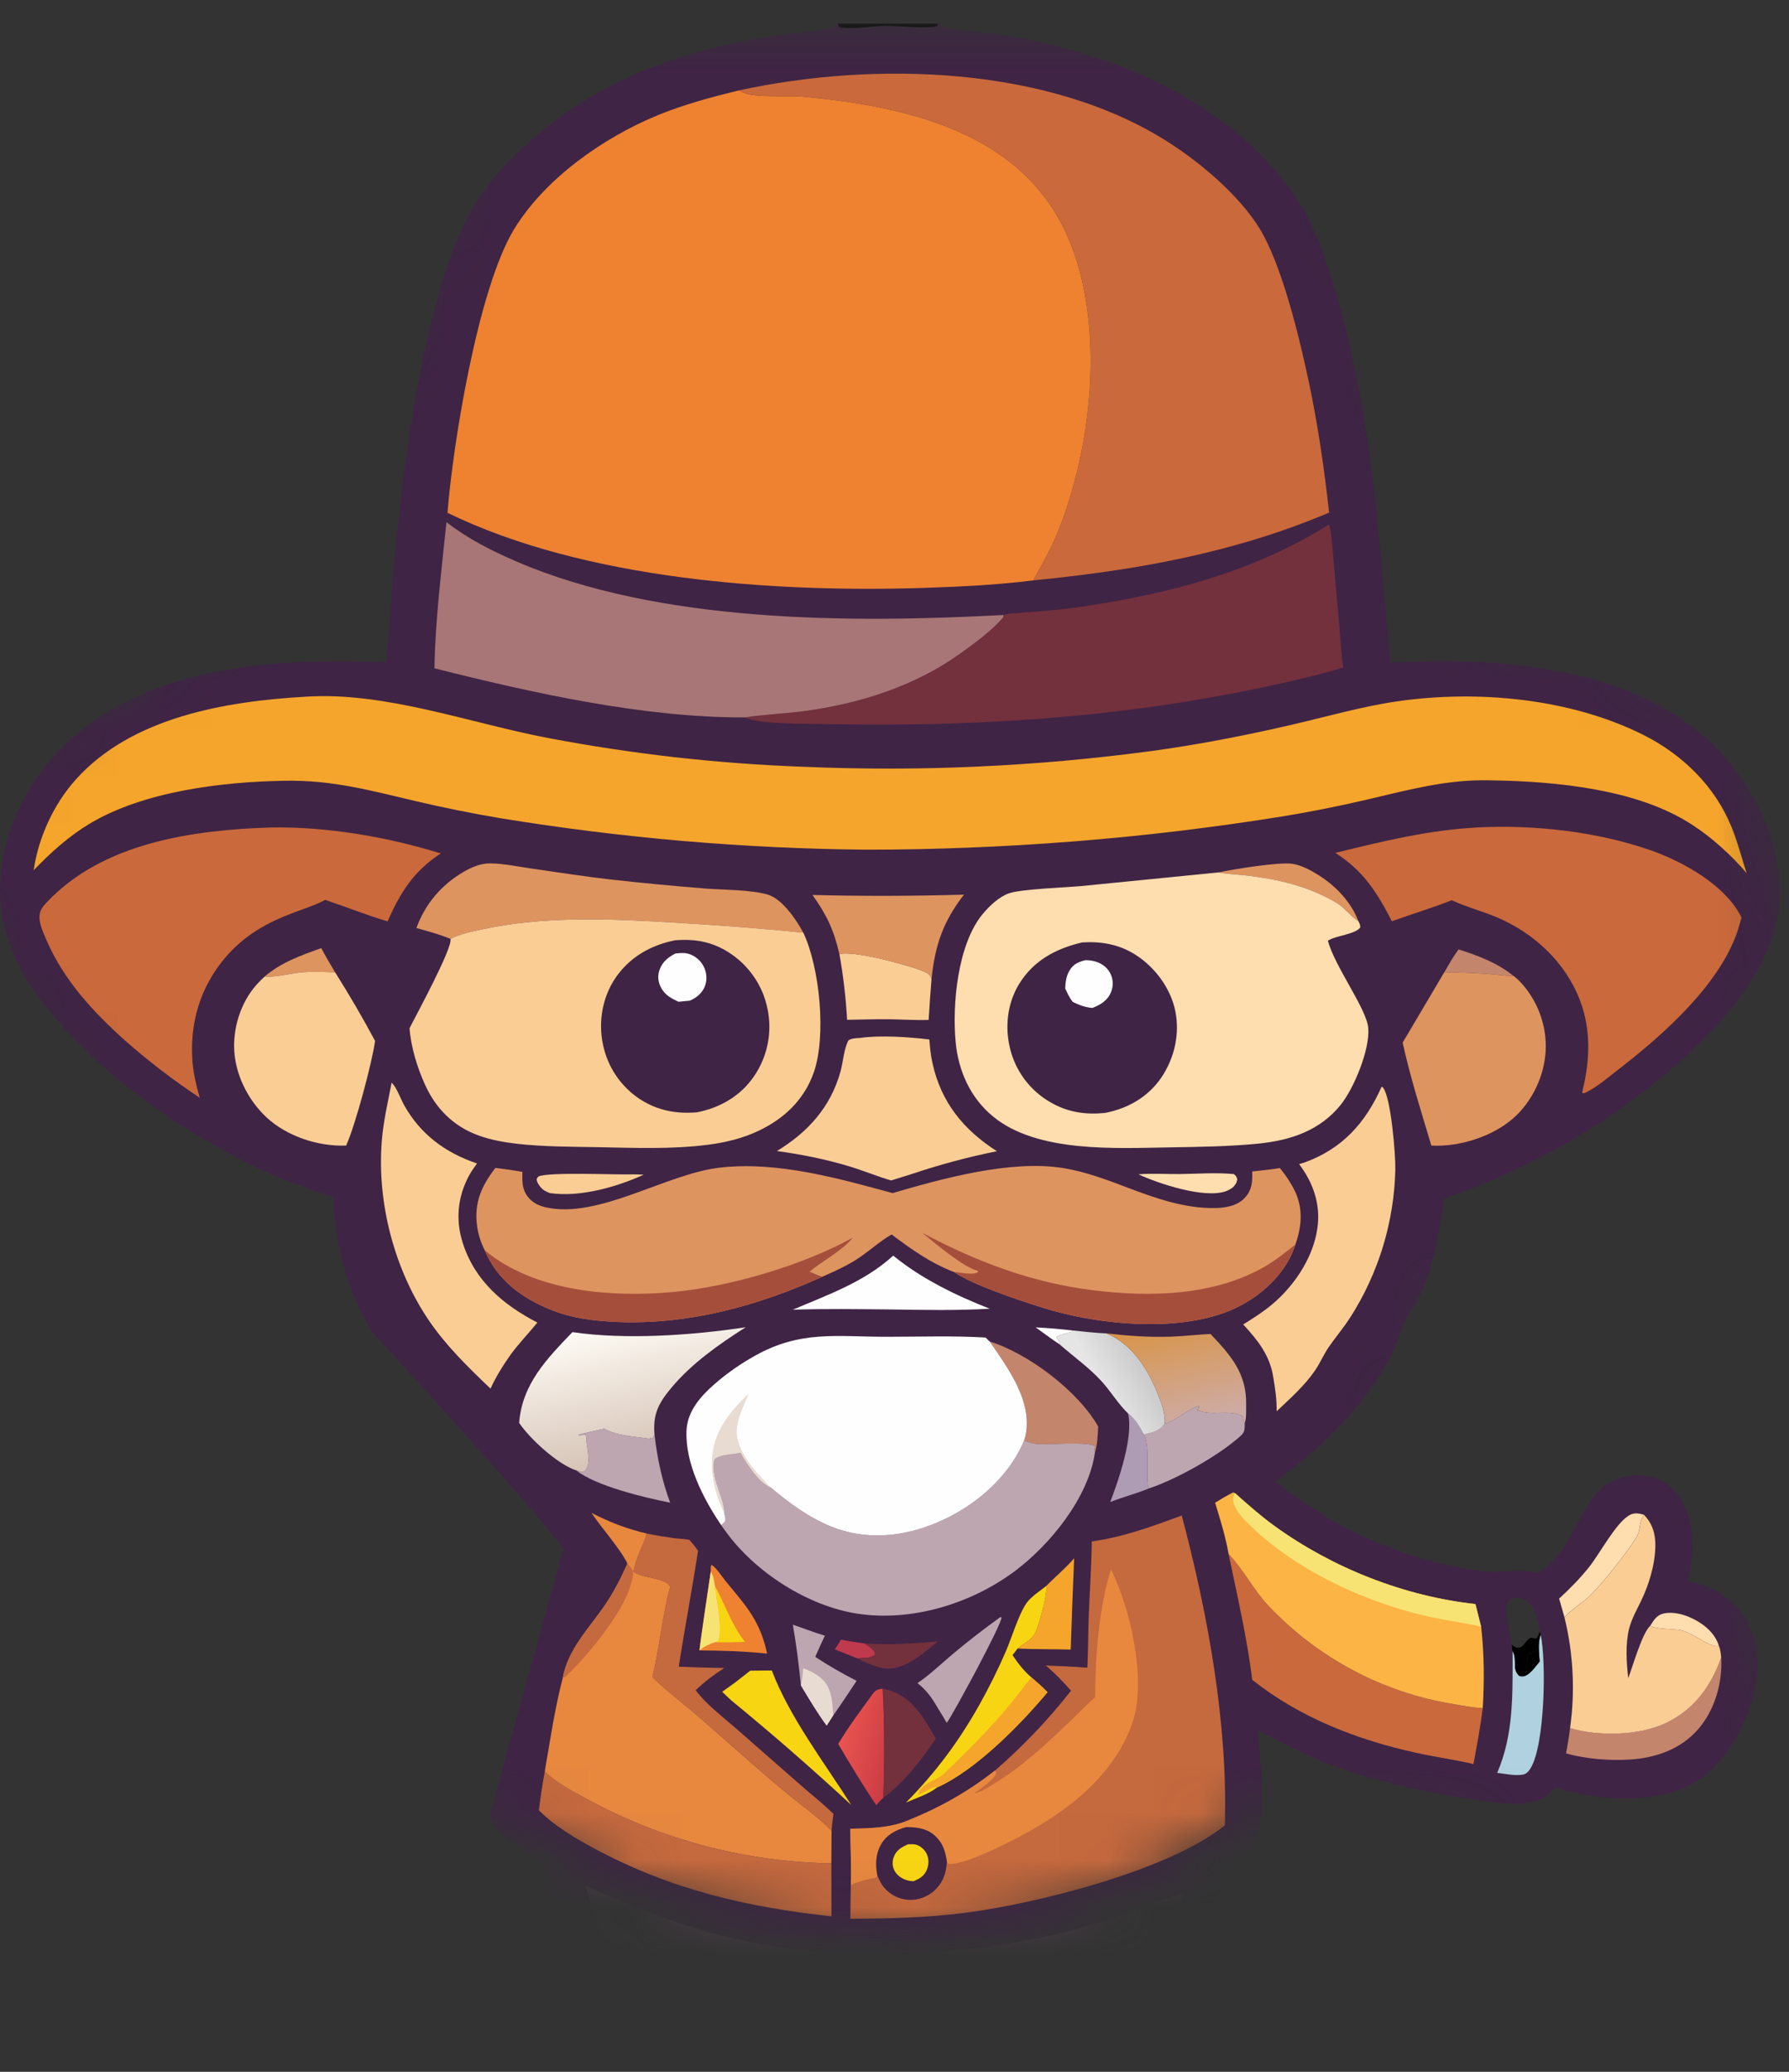 <svg viewBox="0 0 38 44" fill="none" xmlns="http://www.w3.org/2000/svg">
<rect x="0" y="0" width="38" height="44" fill="#333333" stroke="none"/>
<g clip-path="url(#clip0_911_45872)">
<mask id="mask0_911_45872" style="mask-type:alpha" maskUnits="userSpaceOnUse" x="-2" y="0" width="40" height="45">
<path d="M10.432 38.338L8.27 43.203L7.189 44.284L-0.378 41.041L0.162 37.797L1.784 33.473L5.027 30.23L-2 17.257L6.108 12.392L10.973 0.5H27.73L30.973 12.932L37.459 15.095L38 20.5L35.838 24.824L30.973 26.986L28.811 31.851L34.216 30.23L36.919 31.311L37.459 34.014L38 37.797L35.838 39.419L26.649 38.338C20.703 43.203 12.775 40.32 10.432 38.338Z" fill="#D9D9D9"/>
</mask>
<g mask="url(#mask0_911_45872)">
<path d="M11.968 32.894C11.475 32.171 7.891 28.272 7.891 28.272C7.891 28.272 7.677 27.884 7.58 27.662C7.212 26.823 7.103 26.034 7.083 25.433C6.642 25.267 6.2 25.132 5.766 24.94C4.289 24.284 2.641 23.189 1.53 22.013C0.677 21.111 -0.041 20.099 0.002 18.805C0.041 17.63 0.593 16.538 1.452 15.746C3.222 14.113 5.928 13.973 8.203 14.063C8.282 13.416 8.296 12.753 8.356 12.102C8.551 10.017 9.032 5.86 10.187 4.173C10.46 3.774 10.796 3.427 11.15 3.1C12.508 1.846 14.095 1.208 15.886 0.852C16.504 0.729 17.13 0.696 17.745 0.578C17.751 0.569 17.76 0.511 17.762 0.5H19.958C20.008 0.57 20.032 0.582 20.116 0.595C20.581 0.671 21.052 0.69 21.517 0.776C23.808 1.201 26.034 2.143 27.45 4.077C27.846 4.617 28.071 5.25 28.274 5.882C29.124 8.528 29.282 11.323 29.525 14.072C31.732 13.954 34.481 14.115 36.216 15.662C37.123 16.471 37.744 17.584 37.803 18.812C37.857 19.95 37.211 20.966 36.467 21.774C35.301 23.041 33.67 24.158 32.11 24.879C31.808 25.016 31.502 25.145 31.193 25.266C31.022 25.331 30.842 25.384 30.676 25.458C30.562 26.116 30.487 26.783 30.212 27.4C30.101 27.649 29.931 27.87 29.822 28.117C29.722 28.343 29.658 28.584 29.543 28.804C28.982 29.878 28.058 30.753 27.092 31.459C28.374 32.492 29.826 33.133 31.459 33.366C31.855 33.422 32.257 33.304 32.638 33.398C32.653 33.401 32.668 33.405 32.683 33.408C33.584 32.819 33.514 31.609 34.494 31.369C34.67 31.326 34.854 31.313 35.032 31.35C35.322 31.41 35.55 31.598 35.703 31.847C36.02 32.359 35.979 32.999 35.855 33.563C36.377 33.715 36.831 33.928 37.104 34.422C37.39 34.943 37.378 35.575 37.211 36.131C37.007 36.809 36.556 37.56 35.911 37.899C35.082 38.335 33.898 38.235 33.032 37.962C32.827 38.192 32.615 38.291 32.305 38.307C31.916 38.327 31.503 38.244 31.118 38.186C30.017 38.02 28.903 37.757 27.877 37.317C27.483 37.149 27.104 36.942 26.721 36.751C26.756 37.384 26.977 38.786 26.544 39.277C26.407 39.433 26.19 39.537 26.013 39.639C25.803 41.147 25.326 42.63 24.825 44.064C24.658 44.54 24.434 45.015 24.293 45.497C25.034 45.715 25.669 46.079 26.05 46.781C26.212 47.078 26.418 47.631 26.311 47.967C26.268 48.103 26.173 48.173 26.047 48.231C25.044 48.697 22.367 48.48 21.347 48.09C21.172 48.023 20.978 47.917 20.897 47.738C20.647 47.188 21.092 46.117 21.058 45.518C21.018 44.822 20.712 44.077 20.477 43.426L17.222 43.421C16.965 44.025 16.662 44.852 16.612 45.506C16.566 46.115 17.005 47.165 16.752 47.714C16.664 47.906 16.494 48.024 16.303 48.1C16.08 48.188 15.833 48.237 15.598 48.287C14.571 48.508 13.554 48.553 12.511 48.441C12.206 48.409 11.856 48.373 11.574 48.246C11.454 48.193 11.357 48.118 11.309 47.993C11.193 47.687 11.373 47.227 11.509 46.95C11.529 46.91 11.55 46.871 11.571 46.833C11.593 46.795 11.616 46.757 11.639 46.72C11.663 46.682 11.687 46.645 11.713 46.61C11.738 46.574 11.764 46.538 11.791 46.504C11.819 46.469 11.846 46.435 11.875 46.401C11.904 46.368 11.934 46.335 11.964 46.304C11.995 46.272 12.026 46.241 12.058 46.21C12.09 46.18 12.122 46.15 12.156 46.121C12.189 46.093 12.223 46.065 12.258 46.038C12.293 46.011 12.328 45.984 12.365 45.959C12.401 45.934 12.437 45.909 12.475 45.886C12.512 45.862 12.55 45.84 12.588 45.818C12.627 45.796 12.665 45.776 12.705 45.756C12.744 45.736 12.784 45.717 12.825 45.7C12.865 45.681 12.906 45.665 12.947 45.649C12.988 45.633 13.029 45.618 13.071 45.605C13.199 45.563 13.334 45.532 13.467 45.507C12.86 44.162 12.392 42.778 11.968 41.365C11.934 41.253 11.748 40.525 11.475 39.511C11.046 39.221 10.263 38.839 10.443 38.397M22.776 28.255L22.763 28.282C22.653 28.314 22.533 28.34 22.432 28.395C22.438 28.403 22.443 28.411 22.448 28.418C22.48 28.467 22.497 28.488 22.501 28.548C22.796 28.809 23.118 29.032 23.386 29.323C23.586 29.538 23.751 29.821 23.959 30.018C24.117 30.139 24.199 30.294 24.294 30.463C24.467 30.425 24.637 30.391 24.738 30.235C24.748 30.021 24.682 29.828 24.603 29.633C24.383 29.088 24.064 28.556 23.502 28.319C23.261 28.311 23.016 28.279 22.776 28.255L22.776 28.255ZM32.712 34.649L32.68 34.708L32.641 34.792C32.575 34.815 32.561 34.766 32.509 34.785C32.389 34.829 32.349 35.048 32.19 34.98C32.16 34.968 32.13 34.951 32.111 34.925C32.114 34.971 32.111 35.023 32.127 35.067C32.127 35.949 32.159 36.823 31.801 37.651C31.968 37.67 32.184 37.719 32.348 37.688C32.425 37.673 32.474 37.612 32.513 37.548C32.816 37.044 32.844 35.269 32.724 34.715L32.712 34.649H32.712ZM32.111 34.925C32.13 34.951 32.16 34.968 32.189 34.98C32.348 35.048 32.389 34.829 32.508 34.785C32.561 34.766 32.575 34.815 32.64 34.792L32.68 34.708L32.711 34.649C32.654 34.424 32.621 34.11 32.401 33.986C32.324 33.943 32.225 33.919 32.139 33.942C32.078 33.959 32.033 33.997 32.006 34.053C31.932 34.207 32.086 34.728 32.11 34.925L32.111 34.925ZM17.802 0.5L17.82 0.573C18.058 0.631 18.505 0.564 18.764 0.551L18.799 0.5H17.802V0.5ZM18.799 0.5L18.764 0.55C19.041 0.545 19.679 0.619 19.905 0.555L19.922 0.5H18.799H18.799Z" fill="#3F2445"/>
<path d="M18.799 0.5H19.921L19.904 0.555C19.679 0.619 19.041 0.545 18.764 0.55L18.799 0.5H18.799Z" fill="black"/>
<path d="M17.802 0.5H18.799L18.764 0.55C18.505 0.563 18.058 0.631 17.82 0.572L17.802 0.5V0.5Z" fill="black"/>
<path d="M21.997 28.19C22.258 28.203 22.518 28.225 22.778 28.255L22.765 28.282C22.654 28.314 22.535 28.34 22.434 28.395C22.439 28.403 22.444 28.411 22.45 28.418C22.482 28.467 22.498 28.488 22.502 28.548C22.331 28.435 22.165 28.309 21.998 28.19L21.997 28.19Z" fill="#FEFEFE"/>
<path d="M17.731 35.028C17.781 34.962 17.821 34.891 17.863 34.821C18.028 34.857 18.197 34.878 18.364 34.904C18.451 34.964 18.532 35.002 18.585 35.096L18.582 35.146C18.496 35.208 18.422 35.209 18.32 35.21C18.285 35.211 18.251 35.216 18.217 35.223L17.732 35.028H17.731Z" fill="#BF3A4D"/>
<path d="M30.982 20.163C31.395 20.295 31.814 20.451 32.152 20.73C31.953 20.724 31.754 20.694 31.555 20.68C31.264 20.662 30.971 20.651 30.679 20.646C30.775 20.482 30.867 20.316 30.982 20.163V20.163Z" fill="#C4856D"/>
<path d="M35.053 34.526C35.129 34.409 35.188 34.3 35.336 34.267C35.595 34.208 35.916 34.331 36.131 34.477C36.297 34.589 36.438 34.739 36.504 34.931L36.472 34.964C36.237 34.938 35.96 34.68 35.711 34.624C35.544 34.586 35.169 34.608 35.053 34.526Z" fill="#FEDDAE"/>
<path d="M6.823 20.135C6.915 20.31 7.017 20.479 7.118 20.649C6.879 20.643 6.634 20.628 6.397 20.652C6.136 20.679 5.875 20.751 5.612 20.747C5.965 20.44 6.391 20.292 6.823 20.135Z" fill="#DE945F"/>
<path d="M18.363 34.904C18.893 34.93 19.4 34.911 19.927 34.855C19.624 35.102 19.224 35.475 18.807 35.432C18.603 35.411 18.398 35.313 18.216 35.223C18.251 35.216 18.284 35.211 18.32 35.21C18.422 35.209 18.496 35.208 18.581 35.146L18.585 35.096C18.531 35.003 18.45 34.964 18.363 34.904Z" fill="#73303D"/>
<path d="M24.182 24.94C24.47 24.915 24.769 24.937 25.058 24.934C25.436 24.93 25.835 24.898 26.21 24.935C26.259 24.979 26.263 24.986 26.281 25.049C26.264 25.132 26.24 25.164 26.181 25.223C26.135 25.253 26.09 25.28 26.038 25.299C25.579 25.461 24.607 25.137 24.182 24.94Z" fill="#FEDDAE"/>
<path d="M13.421 24.94C13.506 24.939 13.59 24.945 13.674 24.947C13.095 25.211 12.322 25.43 11.681 25.339C11.642 25.323 11.601 25.306 11.564 25.284C11.496 25.244 11.414 25.137 11.401 25.061C11.395 25.027 11.416 25.013 11.434 24.987C11.641 24.885 13.086 24.951 13.422 24.941L13.421 24.94Z" fill="#FACD95"/>
<path d="M23.961 30.018C24.119 30.138 24.201 30.294 24.296 30.463C24.452 30.739 24.314 31.465 24.409 31.609C24.139 31.721 23.854 31.791 23.582 31.9C23.76 31.434 24.081 30.506 23.96 30.018L23.961 30.018Z" fill="#AE9BB4"/>
<path d="M25.883 18.528C26.173 18.464 27.176 18.301 27.451 18.345C27.652 18.377 27.851 18.486 28.021 18.594C28.378 18.822 28.703 19.162 28.853 19.564C28.68 19.457 28.562 19.275 28.383 19.169C27.793 18.822 27.17 18.677 26.498 18.597C26.301 18.573 26.099 18.567 25.904 18.532L25.883 18.528Z" fill="#DE945F"/>
<path d="M33.117 33.951C33.345 33.741 33.566 33.517 33.758 33.275C33.98 32.995 34.313 32.363 34.593 32.189C34.708 32.118 34.794 32.136 34.919 32.17C34.913 32.18 34.906 32.19 34.899 32.201C34.82 32.333 34.842 32.512 34.761 32.647C34.58 32.949 34.008 33.668 33.744 33.915C33.576 34.072 33.381 34.17 33.232 34.352L33.117 33.95L33.117 33.951Z" fill="#FEDDAE"/>
<path d="M22.219 33.685C22.416 33.485 22.632 33.308 22.816 33.094C22.788 33.74 22.764 34.386 22.743 35.033C22.368 35.021 21.988 35.03 21.614 35.011C21.732 34.907 21.914 34.826 21.988 34.682C22.062 34.537 22.264 33.818 22.218 33.685H22.219Z" fill="#F5A52B"/>
<path d="M16.841 34.505C17.067 34.581 17.293 34.67 17.521 34.738C17.45 34.887 17.382 35.037 17.316 35.188C17.6 35.373 17.893 35.542 18.195 35.697C18.032 35.941 17.872 36.188 17.701 36.427L17.56 36.648C17.36 36.376 17.185 36.082 17.012 35.793C16.968 35.359 16.916 34.936 16.841 34.505Z" fill="#BDA6AF"/>
<path d="M17.059 35.428C17.282 35.512 17.498 35.628 17.601 35.856C17.68 36.032 17.684 36.237 17.7 36.427L17.559 36.648C17.36 36.376 17.185 36.082 17.012 35.793C17.03 35.674 17.059 35.548 17.059 35.428Z" fill="#E8DBD1"/>
<path d="M21.254 34.339L21.272 34.355C21.276 34.499 20.271 36.362 20.11 36.59C20.046 36.48 19.98 36.37 19.912 36.262C19.789 36.05 19.682 35.898 19.488 35.745C19.754 35.565 19.997 35.33 20.243 35.123C20.571 34.847 20.906 34.59 21.254 34.339H21.254Z" fill="#BDA6AF"/>
<path d="M17.805 37.037C18.017 36.679 18.281 36.326 18.527 35.989C18.6 35.89 18.63 35.88 18.749 35.862C18.791 36.587 18.79 37.453 18.762 38.181C18.709 38.225 18.661 38.286 18.613 38.337C18.326 37.914 18.064 37.477 17.804 37.037H17.805Z" fill="url(#paint0_linear_911_45872)"/>
<path d="M15.097 33.376C15.097 33.323 15.088 33.277 15.116 33.232C15.23 33.311 15.328 33.478 15.42 33.588C15.857 34.117 16.148 34.429 16.294 35.118C15.81 35.069 15.345 35.053 14.859 35.051C14.848 35.035 15.073 33.55 15.097 33.376Z" fill="#EE8231"/>
<path d="M15.186 33.683C15.402 34.083 15.539 34.502 15.822 34.869C15.609 34.878 15.396 34.881 15.183 34.877L15.253 34.852C15.362 34.625 15.213 33.954 15.186 33.683Z" fill="#F8D513"/>
<path d="M15.097 33.376C15.157 33.472 15.167 33.573 15.186 33.683C15.213 33.954 15.362 34.625 15.253 34.853L15.183 34.877C15.068 34.916 14.95 34.969 14.859 35.051C14.848 35.035 15.073 33.55 15.097 33.376Z" fill="#F7E374"/>
<path d="M18.749 35.862C19.164 35.945 19.403 36.174 19.631 36.516C19.72 36.649 19.8 36.788 19.879 36.927C19.568 37.377 19.209 37.857 18.762 38.182C18.79 37.453 18.792 36.587 18.749 35.863L18.749 35.862Z" fill="#73303D"/>
<path d="M23.047 45.725C23.044 45.505 23.199 45.191 23.27 44.976C23.526 44.191 24.434 41.422 24.918 40.875L24.966 40.883C24.693 42.013 24.333 43.125 23.964 44.228C23.812 44.681 23.681 45.164 23.497 45.603C23.346 45.642 23.195 45.677 23.047 45.725Z" fill="#A6A4AD"/>
<path d="M15.936 35.481L16.394 35.477C16.763 36.456 17.517 37.445 18.083 38.335C17.279 37.59 16.454 36.869 15.607 36.173C15.512 36.1 15.427 36.011 15.34 35.929L15.606 35.739L15.936 35.481H15.936Z" fill="#F8D513"/>
<path d="M32.713 34.649L32.725 34.715C32.846 35.269 32.817 37.044 32.514 37.548C32.475 37.612 32.427 37.673 32.349 37.688C32.186 37.719 31.969 37.67 31.802 37.651C32.16 36.823 32.128 35.949 32.129 35.067C32.113 35.023 32.115 34.971 32.112 34.924C32.131 34.951 32.161 34.968 32.191 34.98C32.35 35.048 32.39 34.829 32.51 34.785C32.562 34.766 32.576 34.815 32.642 34.792L32.681 34.708L32.713 34.649H32.713ZM32.112 34.924C32.115 34.971 32.112 35.023 32.129 35.067C32.239 35.255 32.102 35.441 32.274 35.595C32.297 35.554 32.286 35.565 32.315 35.538C32.423 35.44 32.437 35.342 32.449 35.201L32.452 35.164C32.506 35.096 32.587 35.076 32.666 35.047C32.678 34.935 32.677 34.82 32.682 34.708L32.643 34.793C32.577 34.815 32.563 34.766 32.511 34.785C32.391 34.83 32.351 35.048 32.192 34.981C32.162 34.968 32.132 34.952 32.113 34.925L32.112 34.924ZM32.713 34.649L32.681 34.708C32.677 34.82 32.677 34.934 32.666 35.047C32.587 35.076 32.506 35.096 32.451 35.164L32.448 35.201C32.436 35.342 32.422 35.44 32.315 35.538C32.285 35.565 32.297 35.553 32.274 35.594C32.297 35.598 32.316 35.603 32.34 35.602C32.479 35.597 32.621 35.383 32.703 35.287C32.692 35.104 32.664 34.89 32.724 34.714L32.713 34.648L32.713 34.649Z" fill="#B0D1DF"/>
<path d="M32.713 34.649L32.725 34.715C32.664 34.891 32.692 35.105 32.704 35.288C32.622 35.384 32.48 35.598 32.341 35.603C32.317 35.604 32.297 35.6 32.274 35.595C32.297 35.554 32.286 35.566 32.315 35.539C32.423 35.44 32.437 35.343 32.449 35.202L32.452 35.165C32.507 35.096 32.587 35.077 32.666 35.047C32.678 34.936 32.678 34.821 32.682 34.708L32.714 34.65L32.713 34.649Z" fill="black"/>
<path d="M32.113 34.925C32.132 34.951 32.162 34.968 32.191 34.981C32.35 35.048 32.391 34.829 32.51 34.785C32.563 34.766 32.577 34.815 32.642 34.793L32.682 34.708C32.677 34.82 32.678 34.935 32.666 35.047C32.587 35.076 32.506 35.096 32.452 35.164L32.449 35.201C32.437 35.343 32.423 35.44 32.315 35.538C32.286 35.565 32.297 35.554 32.274 35.595C32.102 35.441 32.239 35.255 32.129 35.067C32.113 35.023 32.115 34.971 32.112 34.924L32.113 34.925Z" fill="black"/>
<path d="M12.242 31.228C12.276 31.238 12.315 31.252 12.35 31.256C12.384 31.26 12.402 31.26 12.426 31.235C12.569 31.09 12.46 30.746 12.453 30.563C12.452 30.52 12.452 30.509 12.435 30.468L12.308 30.486L12.284 30.466L12.28 30.471C12.464 30.423 12.651 30.384 12.836 30.342C13.131 30.505 13.499 30.506 13.827 30.559L13.807 30.531L13.865 30.559C13.864 30.519 13.883 30.503 13.903 30.47C13.958 30.959 14.063 31.451 14.235 31.913C13.707 31.811 12.634 31.552 12.242 31.227V31.228Z" fill="#BDA6AF"/>
<path d="M33.35 36.699C33.941 36.88 34.822 36.862 35.385 36.592C35.984 36.305 36.342 35.815 36.559 35.203C36.592 35.736 36.422 36.323 36.067 36.728C35.699 37.149 35.172 37.333 34.627 37.368C34.184 37.396 33.693 37.356 33.264 37.239C33.297 37.06 33.328 36.88 33.35 36.699V36.699Z" fill="#C4856D"/>
<path d="M24.739 30.234C24.751 30.23 24.764 30.227 24.776 30.223C25.02 30.144 25.213 29.934 25.457 29.86L25.477 29.873C25.456 29.91 25.454 29.924 25.416 29.946H25.371C25.41 29.939 25.418 29.941 25.454 29.956C25.744 30.077 26.098 29.922 26.393 30.076L26.399 30.105C26.408 30.147 26.411 30.189 26.44 30.22C26.435 30.343 26.451 30.405 26.352 30.495C25.894 30.91 24.991 31.416 24.409 31.609C24.313 31.465 24.452 30.739 24.295 30.463C24.468 30.425 24.638 30.391 24.739 30.234H24.739Z" fill="#BDA6AF"/>
<path d="M18.973 26.666C19.565 27.154 20.314 27.517 21.023 27.794C20.328 27.835 19.63 27.82 18.934 27.81C18.237 27.803 17.537 27.792 16.84 27.815C17.593 27.493 18.355 27.23 18.973 26.666Z" fill="#FEFEFE"/>
<path d="M22.778 28.255C23.018 28.278 23.263 28.31 23.504 28.318C24.066 28.556 24.385 29.088 24.605 29.632C24.684 29.828 24.75 30.021 24.739 30.234C24.639 30.391 24.469 30.425 24.296 30.463C24.201 30.294 24.119 30.138 23.961 30.018C23.753 29.82 23.587 29.538 23.388 29.323C23.119 29.032 22.798 28.808 22.503 28.547C22.499 28.488 22.482 28.466 22.45 28.418C22.445 28.41 22.439 28.403 22.434 28.395C22.535 28.34 22.655 28.314 22.765 28.281L22.778 28.254L22.778 28.255Z" fill="url(#paint1_linear_911_45872)"/>
<path d="M21.023 28.491C21.842 28.745 22.898 29.541 23.326 30.295C23.317 30.476 23.312 30.676 23.257 30.85C23.252 30.813 23.247 30.785 23.255 30.748C23.256 30.739 23.259 30.732 23.261 30.724C23.188 30.606 22.232 30.686 22.053 30.671C21.946 30.662 21.852 30.631 21.751 30.595C21.763 30.558 21.775 30.523 21.783 30.485C21.933 29.757 21.407 29.056 21.023 28.491V28.491Z" fill="#C4856D"/>
<path d="M17.83 20.265C18.095 20.167 19.4 20.52 19.653 20.645C19.728 20.682 19.759 20.708 19.787 20.787C19.763 21.078 19.743 21.368 19.725 21.66C19.453 21.671 19.177 21.65 18.905 21.647C18.601 21.643 18.297 21.653 17.993 21.658C17.967 21.191 17.913 20.726 17.83 20.265V20.265Z" fill="#FACD95"/>
<path d="M12.564 40.468C12.705 40.508 12.967 40.804 13.101 40.91C13.406 41.331 13.507 41.919 13.672 42.408L14.731 45.664L14.718 45.728C14.568 45.687 14.416 45.654 14.264 45.619C13.923 44.78 13.611 43.932 13.327 43.072C13.043 42.212 12.79 41.344 12.565 40.468H12.564Z" fill="#A6A4AD"/>
<path d="M22.219 33.685C22.264 33.818 22.062 34.537 21.988 34.682C21.915 34.826 21.732 34.907 21.614 35.011L21.507 35.151C21.625 35.328 21.745 35.483 21.907 35.623C22.023 35.725 22.142 35.825 22.25 35.938C21.676 36.626 20.729 37.593 19.903 37.962C19.728 38.102 19.449 38.191 19.243 38.282C19.866 37.655 20.363 36.987 20.797 36.216C21.006 35.843 21.196 35.462 21.366 35.069C21.489 34.785 21.642 34.267 21.812 34.035C21.91 33.903 22.09 33.788 22.219 33.685H22.219Z" fill="#F8D513"/>
<path d="M21.907 35.622C22.023 35.725 22.142 35.825 22.25 35.938C21.675 36.625 20.729 37.593 19.903 37.961C19.834 37.902 19.604 38.105 19.506 38.108C19.538 37.884 19.899 37.813 20.045 37.674C20.479 37.259 20.921 36.818 21.313 36.364C21.52 36.125 21.709 35.869 21.907 35.623V35.622Z" fill="#F5A52B"/>
<path d="M23.503 28.318C23.961 28.37 24.415 28.404 24.876 28.387C25.155 28.378 25.432 28.343 25.711 28.33C26.139 28.777 26.481 29.168 26.469 29.824C26.467 29.942 26.478 30.11 26.441 30.22C26.411 30.189 26.408 30.147 26.399 30.105L26.393 30.076C26.098 29.922 25.745 30.077 25.455 29.956C25.419 29.941 25.41 29.939 25.372 29.946H25.416C25.454 29.924 25.456 29.91 25.478 29.874L25.458 29.86C25.214 29.935 25.02 30.144 24.776 30.223C24.764 30.227 24.752 30.23 24.739 30.234C24.75 30.021 24.684 29.828 24.605 29.632C24.385 29.088 24.066 28.556 23.504 28.318H23.503Z" fill="url(#paint2_linear_911_45872)"/>
<path d="M17.257 19.007C18.329 19.034 19.402 19.031 20.474 19C20.033 19.576 19.864 20.062 19.787 20.787C19.759 20.709 19.728 20.682 19.653 20.645C19.401 20.521 18.095 20.168 17.83 20.265C17.714 19.756 17.561 19.431 17.257 19.006L17.257 19.007Z" fill="#DE945F"/>
<path d="M13.101 40.911C13.164 40.925 13.216 40.942 13.267 40.983C13.468 41.143 14.514 42.332 14.662 42.568C15.069 43.22 15.353 45.058 15.389 45.844C15.168 45.862 14.927 45.795 14.717 45.728L14.731 45.665L13.671 42.408C13.507 41.919 13.406 41.331 13.101 40.911H13.101Z" fill="#787483"/>
<path d="M22.403 45.865C22.474 45.141 22.691 44.286 22.904 43.584C23.214 42.561 23.663 41.596 24.541 40.945C24.651 40.864 24.77 40.759 24.891 40.699C24.95 40.67 24.958 40.676 25.017 40.694C25.001 40.754 24.989 40.825 24.966 40.883L24.917 40.875C24.434 41.422 23.526 44.191 23.27 44.975C23.2 45.191 23.044 45.505 23.047 45.725C22.943 45.763 22.838 45.794 22.73 45.817C22.622 45.841 22.513 45.856 22.403 45.865H22.403Z" fill="#787483"/>
<path d="M13.739 32.569C13.933 32.608 14.127 32.64 14.324 32.668C14.43 32.678 14.538 32.684 14.643 32.702C14.709 32.778 14.772 32.852 14.827 32.936C14.701 33.758 14.544 34.575 14.418 35.397C14.74 35.407 15.063 35.421 15.385 35.424C15.167 35.562 14.964 35.719 14.776 35.895C15.004 36.202 15.349 36.457 15.636 36.709L17.003 37.908C17.234 38.111 17.483 38.306 17.703 38.522C17.688 38.64 17.67 38.758 17.663 38.878C17.357 38.572 16.986 38.314 16.654 38.037C16.039 37.524 15.444 36.986 14.84 36.461C14.515 36.179 14.164 35.919 13.857 35.617C14.011 34.989 14.062 34.332 14.233 33.708C14.176 33.502 13.611 33.52 13.459 33.379C13.489 33.119 13.664 32.829 13.739 32.569Z" fill="#C5693E"/>
<path d="M11.446 38.444C11.481 38.169 11.521 37.896 11.571 37.623C11.818 37.866 12.154 38.034 12.455 38.201C12.555 38.256 12.655 38.308 12.756 38.36C12.857 38.411 12.959 38.46 13.061 38.509C13.164 38.557 13.267 38.603 13.371 38.648C13.475 38.693 13.579 38.737 13.684 38.779C13.79 38.82 13.895 38.861 14.002 38.899C14.108 38.938 14.215 38.975 14.323 39.011C14.43 39.046 14.538 39.08 14.647 39.112C14.755 39.144 14.865 39.175 14.974 39.203C15.083 39.232 15.193 39.26 15.303 39.285C15.414 39.311 15.524 39.334 15.635 39.356C15.746 39.379 15.857 39.399 15.969 39.418C16.08 39.437 16.192 39.454 16.305 39.469C16.417 39.485 16.529 39.499 16.642 39.511C16.754 39.523 16.867 39.533 16.98 39.542C17.093 39.55 17.206 39.558 17.319 39.563C17.432 39.568 17.545 39.572 17.658 39.574L17.661 40.699C15.851 40.501 14.234 40.126 12.618 39.254C12.206 39.031 11.778 38.78 11.446 38.445V38.444Z" fill="#C5693E"/>
<path d="M26.096 33.004C26.102 33.01 26.108 33.015 26.113 33.021C26.419 33.349 26.629 33.764 26.937 34.097C27.002 34.166 27.068 34.233 27.135 34.299C27.202 34.365 27.27 34.429 27.34 34.492C27.41 34.555 27.48 34.616 27.553 34.677C27.625 34.737 27.698 34.796 27.773 34.853C27.848 34.91 27.923 34.965 28 35.019C28.077 35.074 28.155 35.126 28.234 35.177C28.313 35.228 28.393 35.277 28.474 35.325C28.555 35.372 28.637 35.418 28.72 35.462C28.802 35.507 28.886 35.549 28.971 35.59C29.055 35.631 29.141 35.67 29.227 35.707C29.313 35.745 29.4 35.781 29.488 35.814C29.575 35.848 29.664 35.88 29.752 35.911C29.841 35.941 29.931 35.969 30.021 35.996C30.111 36.023 30.202 36.048 30.293 36.071C30.384 36.093 30.476 36.115 30.568 36.134C30.66 36.153 30.752 36.17 30.845 36.186C31.056 36.222 31.281 36.266 31.494 36.276C31.448 36.675 31.369 37.07 31.298 37.465C30.901 37.37 30.491 37.316 30.091 37.228C28.83 36.951 27.618 36.483 26.599 35.676C26.486 34.772 26.282 33.894 26.096 33.004Z" fill="#CA693B"/>
<path d="M12.159 28.291C13.288 28.458 14.713 28.359 15.84 28.187C15.269 28.551 14.693 28.954 14.257 29.477C13.984 29.805 13.866 30.035 13.902 30.47C13.882 30.503 13.864 30.52 13.865 30.559L13.807 30.531L13.827 30.56C13.499 30.506 13.131 30.505 12.836 30.342C12.65 30.384 12.464 30.423 12.28 30.471L12.284 30.466L12.308 30.486L12.436 30.468C12.453 30.509 12.452 30.52 12.454 30.563C12.46 30.746 12.569 31.091 12.426 31.236C12.402 31.26 12.384 31.26 12.351 31.256C12.315 31.252 12.277 31.238 12.242 31.228C11.847 31.101 11.262 30.564 11.027 30.219C11.09 29.395 11.612 28.86 12.159 28.291H12.159Z" fill="url(#paint3_linear_911_45872)"/>
<path d="M8.845 19.709C9.032 19.198 9.367 18.801 9.835 18.523C10.014 18.417 10.212 18.332 10.424 18.336C10.701 18.341 10.994 18.403 11.27 18.443C11.831 18.523 12.391 18.612 12.954 18.676C13.628 18.752 14.303 18.816 14.979 18.87C15.357 18.899 15.954 18.895 16.305 18.998C16.617 19.089 16.917 19.538 17.064 19.81C16.151 19.715 15.244 19.648 14.328 19.594C12.972 19.514 11.579 19.449 10.242 19.737C10.024 19.784 9.769 19.835 9.57 19.94L9.552 19.933C9.542 19.928 9.532 19.925 9.522 19.921C9.301 19.832 9.073 19.773 8.845 19.709L8.845 19.709Z" fill="#DE945F"/>
<path d="M18.263 22.044C18.698 21.981 19.303 22.023 19.74 22.076C19.753 22.245 19.77 22.414 19.807 22.58C19.99 23.412 20.468 23.997 21.175 24.449C20.559 24.573 19.954 24.735 19.358 24.936L18.928 25.07C18.633 24.984 18.346 24.864 18.051 24.774C17.55 24.621 17.021 24.516 16.502 24.445C17.16 24.046 17.643 23.512 17.852 22.76C17.911 22.548 17.921 22.294 18.019 22.098C18.087 22.046 18.181 22.05 18.263 22.044V22.044Z" fill="#FACD95"/>
<path d="M34.919 32.17C35.102 32.359 35.166 32.578 35.161 32.839C35.153 33.238 35.025 33.654 34.853 34.01C34.761 34.199 34.655 34.386 34.604 34.59C34.522 34.915 34.546 35.309 34.586 35.639C34.678 35.397 34.882 34.68 35.053 34.526C35.169 34.608 35.544 34.586 35.711 34.624C35.96 34.68 36.237 34.938 36.472 34.964L36.504 34.931C36.539 35.022 36.553 35.106 36.559 35.204C36.342 35.816 35.984 36.306 35.385 36.593C34.822 36.863 33.94 36.88 33.35 36.7C33.363 36.602 33.374 36.504 33.384 36.406C33.393 36.308 33.399 36.21 33.404 36.111C33.408 36.013 33.41 35.915 33.41 35.816C33.41 35.718 33.407 35.62 33.402 35.521C33.397 35.423 33.39 35.325 33.38 35.227C33.371 35.129 33.359 35.031 33.345 34.933C33.331 34.836 33.314 34.739 33.295 34.642C33.276 34.545 33.256 34.449 33.232 34.354C33.381 34.172 33.576 34.074 33.744 33.916C34.009 33.669 34.581 32.95 34.762 32.648C34.843 32.513 34.821 32.334 34.9 32.202C34.906 32.192 34.913 32.181 34.919 32.171V32.17Z" fill="#FACD95"/>
<path d="M5.612 20.747C5.875 20.751 6.136 20.679 6.397 20.652C6.634 20.628 6.879 20.643 7.118 20.649C7.418 21.125 7.702 21.611 7.967 22.107C7.904 22.565 7.546 23.907 7.352 24.329C6.761 24.352 6.097 24.135 5.661 23.73C5.26 23.355 4.986 22.803 4.973 22.25C4.962 21.748 5.151 21.212 5.506 20.852C5.541 20.816 5.576 20.781 5.613 20.747L5.612 20.747Z" fill="#FACD95"/>
<path d="M29.794 22.142L30.679 20.646C30.971 20.65 31.263 20.662 31.555 20.68C31.754 20.694 31.953 20.724 32.152 20.729C32.202 20.767 32.248 20.806 32.29 20.852C32.313 20.876 32.335 20.901 32.357 20.926C32.379 20.952 32.4 20.978 32.42 21.005C32.441 21.031 32.46 21.058 32.479 21.086C32.498 21.113 32.517 21.141 32.534 21.17C32.552 21.198 32.569 21.227 32.585 21.256C32.601 21.286 32.617 21.316 32.631 21.346C32.645 21.376 32.66 21.406 32.673 21.437C32.686 21.468 32.699 21.499 32.71 21.53C32.721 21.562 32.732 21.593 32.742 21.626C32.752 21.658 32.762 21.69 32.77 21.722C32.779 21.755 32.786 21.787 32.793 21.82C32.8 21.853 32.806 21.886 32.811 21.919C32.816 21.953 32.82 21.985 32.824 22.019C32.827 22.052 32.83 22.085 32.831 22.119C32.833 22.152 32.834 22.186 32.834 22.219C32.834 22.253 32.833 22.286 32.831 22.32C32.803 22.851 32.546 23.392 32.148 23.745C31.702 24.139 30.993 24.362 30.403 24.329C30.187 23.604 29.955 22.882 29.794 22.142H29.794Z" fill="#DE945F"/>
<path d="M8.32 22.992C8.43 23.103 8.508 23.335 8.587 23.476C8.935 24.096 9.467 24.485 10.132 24.709C10.074 24.791 10.013 24.874 9.965 24.962C9.72 25.416 9.673 25.903 9.828 26.393C10.083 27.198 10.686 27.712 11.414 28.088C11.228 28.316 11.026 28.526 10.85 28.763C10.685 28.998 10.538 29.23 10.419 29.491C9.948 29.042 9.479 28.585 9.111 28.045C8.375 26.962 8.007 25.545 8.109 24.241C8.141 23.823 8.239 23.404 8.319 22.992H8.32Z" fill="#FACD95"/>
<path d="M29.346 23.079L29.372 23.093C29.549 23.293 29.645 24.554 29.638 24.832C29.636 24.901 29.634 24.971 29.63 25.04C29.626 25.109 29.621 25.178 29.615 25.248C29.608 25.317 29.601 25.386 29.593 25.454C29.584 25.523 29.574 25.592 29.563 25.66C29.552 25.729 29.54 25.797 29.527 25.865C29.513 25.934 29.499 26.001 29.483 26.069C29.468 26.137 29.451 26.204 29.433 26.271C29.415 26.338 29.396 26.405 29.376 26.471C29.356 26.537 29.335 26.604 29.312 26.669C29.29 26.735 29.266 26.8 29.241 26.865C29.217 26.929 29.191 26.994 29.164 27.058C29.137 27.122 29.109 27.185 29.08 27.248C29.051 27.311 29.021 27.374 28.99 27.436C28.958 27.498 28.926 27.559 28.893 27.62C28.86 27.681 28.825 27.742 28.79 27.801C28.754 27.861 28.718 27.92 28.68 27.978C28.541 28.197 28.371 28.395 28.224 28.608C28.117 28.764 28.044 28.941 27.937 29.098C27.715 29.427 27.403 29.701 27.117 29.972C27.122 29.725 27.085 29.482 27.044 29.24C26.971 28.779 26.715 28.462 26.407 28.128C26.574 28.024 26.742 27.918 26.899 27.799C27.433 27.399 27.893 26.747 27.984 26.075C28.052 25.572 27.895 25.122 27.594 24.722C27.632 24.712 27.669 24.702 27.707 24.689C28.516 24.395 29.005 23.847 29.346 23.08L29.346 23.079Z" fill="#FACD95"/>
<path d="M12.441 40.046C13.951 40.723 15.181 41.173 16.842 41.395C17.308 41.457 17.773 41.476 18.241 41.518C18.233 41.929 18.233 42.34 18.241 42.75C16.857 42.675 15.685 42.446 14.476 41.716C15.081 42.349 15.773 42.744 16.572 43.078C16.258 43.847 15.959 44.764 15.959 45.605C15.784 45.726 15.592 45.784 15.389 45.844C15.352 45.058 15.069 43.22 14.662 42.568C14.514 42.331 13.468 41.143 13.267 40.983C13.216 40.942 13.164 40.924 13.101 40.91C12.967 40.804 12.706 40.508 12.564 40.468C12.514 40.329 12.477 40.189 12.44 40.046H12.441Z" fill="#5A4455"/>
<path d="M25.81 31.914C25.935 31.836 26.06 31.762 26.192 31.696L26.231 31.709C26.502 31.95 26.776 32.193 27.069 32.406C28.3 33.298 29.827 33.902 31.34 34.066L31.461 34.548C31.527 35.132 31.529 35.691 31.495 36.276C31.281 36.266 31.056 36.222 30.845 36.186C30.752 36.171 30.66 36.153 30.568 36.134C30.477 36.115 30.385 36.093 30.293 36.071C30.202 36.048 30.112 36.023 30.021 35.996C29.931 35.97 29.842 35.941 29.753 35.911C29.664 35.881 29.576 35.849 29.488 35.814C29.401 35.781 29.314 35.745 29.228 35.708C29.141 35.67 29.056 35.631 28.971 35.59C28.887 35.55 28.803 35.507 28.721 35.462C28.638 35.418 28.556 35.372 28.475 35.325C28.393 35.277 28.314 35.228 28.235 35.177C28.156 35.126 28.078 35.074 28.001 35.019C27.924 34.966 27.848 34.91 27.774 34.853C27.699 34.796 27.626 34.737 27.554 34.677C27.481 34.617 27.41 34.555 27.341 34.492C27.271 34.429 27.203 34.365 27.136 34.299C27.068 34.233 27.003 34.166 26.938 34.098C26.629 33.765 26.42 33.349 26.114 33.022C26.108 33.016 26.102 33.01 26.097 33.004C26.034 32.646 25.918 32.262 25.81 31.914H25.81Z" fill="#FCB444"/>
<path d="M26.23 31.709C26.501 31.95 26.775 32.193 27.069 32.406C28.299 33.298 29.827 33.902 31.339 34.066L31.46 34.548C31.14 34.472 30.814 34.428 30.492 34.363C30.274 34.319 30.058 34.266 29.844 34.204C29.63 34.143 29.419 34.074 29.21 33.996C28.283 33.657 27.295 33.114 26.582 32.423C26.45 32.295 26.296 32.15 26.223 31.978C26.18 31.878 26.188 31.808 26.23 31.709H26.23Z" fill="#F7E374"/>
<path d="M18.723 41.523C20.318 41.468 21.833 41.301 23.363 40.823C23.97 40.634 24.554 40.389 25.156 40.188C25.1 40.353 25.061 40.525 25.017 40.693C24.958 40.675 24.95 40.67 24.891 40.699C24.77 40.759 24.651 40.864 24.541 40.945C23.663 41.595 23.214 42.561 22.904 43.583C22.691 44.286 22.474 45.14 22.403 45.864C22.154 45.843 21.936 45.749 21.716 45.638C21.697 44.765 21.399 43.876 21.107 43.065C21.326 42.941 21.575 42.851 21.802 42.742C22.418 42.447 22.982 42.101 23.496 41.649C23.119 41.817 22.751 42.009 22.366 42.16C21.186 42.622 19.988 42.74 18.732 42.751C18.747 42.342 18.735 41.931 18.723 41.523Z" fill="#5A4455"/>
<path d="M21.752 30.594C21.852 30.63 21.946 30.661 22.053 30.67C22.232 30.685 23.188 30.605 23.261 30.723C23.259 30.731 23.256 30.739 23.255 30.747C23.247 30.784 23.252 30.812 23.257 30.849C23.121 31.807 22.302 32.811 21.55 33.371C20.626 34.06 19.36 34.447 18.209 34.27C17.152 34.106 16.042 33.39 15.417 32.528C15.383 32.482 15.349 32.436 15.318 32.388C15.345 32.365 15.371 32.34 15.398 32.316C15.418 32.239 15.404 32.214 15.382 32.138C15.387 31.834 15.06 31.327 15.172 30.99C15.287 30.881 15.55 30.892 15.703 30.853L15.726 30.847C15.868 31.087 16.102 31.469 16.363 31.586C16.756 31.915 17.165 32.22 17.643 32.417C18.376 32.718 19.166 32.642 19.887 32.342C20.673 32.014 21.419 31.392 21.751 30.594H21.752Z" fill="#BDA6AF"/>
<path d="M12.563 32.129C12.942 32.326 13.322 32.472 13.739 32.569C13.664 32.829 13.489 33.118 13.459 33.379C13.611 33.52 14.176 33.502 14.233 33.708C14.062 34.333 14.011 34.989 13.857 35.617C14.164 35.919 14.515 36.179 14.84 36.461C15.444 36.986 16.039 37.524 16.654 38.037C16.986 38.314 17.357 38.572 17.663 38.878L17.658 39.573C17.544 39.571 17.431 39.568 17.318 39.562C17.205 39.557 17.092 39.55 16.979 39.541C16.866 39.532 16.753 39.523 16.641 39.51C16.529 39.498 16.416 39.484 16.304 39.469C16.192 39.453 16.08 39.436 15.968 39.417C15.857 39.398 15.745 39.378 15.634 39.356C15.524 39.334 15.413 39.31 15.303 39.284C15.192 39.259 15.083 39.232 14.973 39.203C14.864 39.174 14.755 39.143 14.646 39.111C14.538 39.079 14.43 39.045 14.322 39.01C14.215 38.975 14.108 38.938 14.001 38.899C13.895 38.86 13.789 38.82 13.684 38.778C13.579 38.736 13.474 38.693 13.37 38.648C13.266 38.603 13.163 38.556 13.061 38.508C12.958 38.46 12.857 38.41 12.755 38.359C12.655 38.308 12.554 38.255 12.455 38.201C12.153 38.034 11.817 37.865 11.571 37.622C11.685 36.964 11.784 36.286 11.952 35.64C12.064 35.014 12.529 34.566 12.873 34.053C13.053 33.784 13.195 33.5 13.327 33.206C13.175 32.889 12.775 32.45 12.563 32.129L12.563 32.129Z" fill="#E8883F"/>
<path d="M13.328 33.207C13.371 33.259 13.425 33.31 13.449 33.374C13.44 34.031 12.518 35.122 12.038 35.585C12.011 35.611 11.986 35.625 11.952 35.641C12.065 35.015 12.529 34.566 12.873 34.054C13.053 33.785 13.195 33.501 13.327 33.207H13.328Z" fill="#C5693E"/>
<path d="M5.745 17.574C6.932 17.551 8.231 17.773 9.362 18.125C8.786 18.503 8.507 18.947 8.232 19.568C7.788 19.436 7.348 19.259 6.908 19.111C6.696 19.224 6.465 19.297 6.24 19.381C5.675 19.592 5.197 19.859 4.798 20.322C4.252 20.955 4.024 21.73 4.089 22.558C4.113 22.818 4.17 23.064 4.243 23.314C3.964 23.129 3.691 22.934 3.425 22.731C3.16 22.527 2.901 22.315 2.65 22.093C1.978 21.489 1.353 20.814 0.992 19.975C0.925 19.818 0.842 19.655 0.838 19.482C0.835 19.344 0.903 19.26 0.993 19.164C2.18 17.897 4.095 17.626 5.745 17.574Z" fill="#CA693B"/>
<path d="M31.375 17.573C32.575 17.511 33.907 17.658 35.045 18.052C35.74 18.292 36.657 18.799 36.992 19.488C36.969 19.571 36.945 19.653 36.92 19.734C36.551 20.894 35.333 21.974 34.387 22.704C34.172 22.87 33.933 23.079 33.689 23.199C33.651 23.217 33.648 23.223 33.606 23.209L33.62 23.14C33.773 22.502 33.795 21.861 33.558 21.24C33.248 20.43 32.577 19.811 31.787 19.478C31.488 19.353 31.173 19.27 30.876 19.137L30.838 19.119C30.42 19.281 29.986 19.415 29.564 19.565C29.253 18.953 28.953 18.488 28.364 18.114C29.345 17.87 30.366 17.624 31.375 17.574V17.573Z" fill="#CA693B"/>
<path d="M28.234 11.136C28.296 11.399 28.305 11.686 28.33 11.955L28.454 13.355C28.477 13.627 28.488 13.908 28.532 14.176C27.868 14.378 27.192 14.522 26.512 14.661C23.558 15.263 20.535 15.442 17.525 15.377C17.143 15.368 16.12 15.385 15.839 15.245C15.833 15.242 15.827 15.239 15.822 15.236C16.229 15.173 16.646 15.157 17.056 15.104C18.242 14.951 19.423 14.577 20.4 13.876C20.708 13.656 21.047 13.411 21.296 13.126C21.323 13.095 21.313 13.114 21.31 13.06C21.464 13.015 21.661 13.02 21.822 13.005C22.177 12.975 22.537 12.949 22.89 12.897C24.795 12.621 26.587 12.163 28.235 11.136L28.234 11.136Z" fill="#73303D"/>
<path d="M15.318 32.389C14.937 31.828 14.545 31.065 14.583 30.366C14.605 29.967 14.881 29.655 15.167 29.404C15.432 29.17 15.731 28.963 16.039 28.791C17.013 28.248 17.766 28.39 18.831 28.39C19.529 28.39 20.237 28.365 20.933 28.406L21.024 28.491C21.409 29.056 21.934 29.756 21.784 30.484C21.776 30.522 21.764 30.558 21.752 30.594C21.42 31.393 20.674 32.015 19.887 32.343C19.167 32.643 18.377 32.718 17.644 32.417C17.166 32.221 16.757 31.916 16.364 31.586C16.102 31.469 15.869 31.087 15.727 30.847L15.704 30.853C15.551 30.892 15.288 30.882 15.173 30.991C15.061 31.327 15.388 31.834 15.383 32.139C15.405 32.214 15.419 32.239 15.399 32.317C15.372 32.341 15.347 32.366 15.319 32.389H15.318Z" fill="#FEFEFE"/>
<path d="M15.382 32.138C15.218 31.795 15.113 31.43 15.121 31.048C15.134 30.426 15.477 30.007 15.903 29.594C15.808 29.845 15.664 30.097 15.65 30.369C15.627 30.827 16.075 31.274 16.363 31.587C16.102 31.47 15.868 31.088 15.726 30.848L15.703 30.854C15.55 30.892 15.287 30.882 15.172 30.991C15.06 31.328 15.387 31.834 15.382 32.139V32.138Z" fill="#E8DBD1"/>
<path d="M9.483 11.089C9.936 11.441 10.443 11.698 10.968 11.924C13.998 13.232 18.066 13.235 21.309 13.061C21.313 13.114 21.322 13.096 21.296 13.126C21.047 13.411 20.707 13.656 20.4 13.877C19.422 14.578 18.241 14.951 17.056 15.105C16.646 15.158 16.228 15.174 15.821 15.236C13.676 15.245 11.302 14.716 9.228 14.193C9.245 13.163 9.379 12.113 9.483 11.089Z" fill="#A87676"/>
<path d="M23.19 32.737C23.857 32.644 24.473 32.417 25.102 32.186C25.655 34.273 26.082 36.599 26.017 38.765C24.83 39.728 21.982 40.436 20.485 40.625C19.679 40.727 18.871 40.748 18.061 40.748L18.072 40.029C18.087 39.635 18.063 39.233 18.061 38.838C18.438 38.83 18.8 38.825 19.164 38.709C19.886 38.433 20.529 38.077 21.138 37.6C21.735 37.078 22.26 36.53 22.749 35.906C22.581 35.716 22.408 35.533 22.213 35.372C22.508 35.383 22.802 35.394 23.096 35.418C23.116 35.045 23.112 34.672 23.127 34.298C23.147 33.778 23.184 33.258 23.19 32.737H23.19Z" fill="#C5693E"/>
<path d="M23.598 33.328C24.009 34.152 24.36 35.687 24.06 36.568C23.634 37.821 22.475 38.615 21.333 39.17C21.085 39.29 20.398 39.624 20.14 39.58L20.115 39.549C20.096 39.792 20.03 39.991 19.84 40.158C19.822 40.174 19.803 40.19 19.783 40.204C19.762 40.219 19.742 40.233 19.72 40.245C19.699 40.258 19.677 40.27 19.654 40.28C19.632 40.29 19.609 40.3 19.585 40.308C19.562 40.316 19.538 40.323 19.514 40.328C19.49 40.334 19.465 40.339 19.441 40.342C19.416 40.345 19.391 40.347 19.366 40.349C19.341 40.349 19.317 40.349 19.292 40.347C19.28 40.347 19.267 40.345 19.255 40.344C19.243 40.343 19.231 40.341 19.218 40.339C19.206 40.337 19.194 40.334 19.182 40.332C19.17 40.329 19.158 40.326 19.145 40.323C19.134 40.32 19.122 40.316 19.11 40.312C19.098 40.308 19.086 40.304 19.075 40.299C19.063 40.295 19.052 40.29 19.04 40.285C19.029 40.279 19.018 40.274 19.007 40.269C18.996 40.263 18.985 40.257 18.974 40.251C18.963 40.245 18.952 40.238 18.942 40.231C18.931 40.224 18.921 40.218 18.911 40.21C18.901 40.202 18.891 40.195 18.881 40.187C18.872 40.179 18.862 40.172 18.853 40.163C18.843 40.155 18.834 40.146 18.825 40.137C18.817 40.129 18.808 40.12 18.8 40.11C18.791 40.101 18.783 40.092 18.775 40.082C18.712 40.007 18.674 39.924 18.636 39.834C18.614 39.865 18.617 39.877 18.578 39.883C18.402 39.914 18.236 39.959 18.072 40.029C18.087 39.635 18.063 39.232 18.061 38.837C18.439 38.83 18.801 38.825 19.164 38.708C19.887 38.432 20.53 38.076 21.139 37.599C21.158 37.647 21.166 37.639 21.145 37.692C21.098 37.809 20.689 38.087 20.689 38.087C20.838 38.062 20.971 37.968 21.099 37.891C21.719 37.52 22.245 37.017 22.766 36.52C22.93 36.364 23.087 36.193 23.261 36.049C23.266 35.165 23.337 34.175 23.598 33.328L23.598 33.328Z" fill="#E8883F"/>
<path d="M19.252 38.802C19.492 38.804 19.71 38.833 19.888 39.013C20.037 39.162 20.089 39.347 20.114 39.55C20.095 39.792 20.029 39.991 19.84 40.158C19.822 40.175 19.802 40.19 19.782 40.205C19.762 40.219 19.741 40.233 19.72 40.246C19.698 40.258 19.676 40.27 19.654 40.28C19.631 40.291 19.608 40.3 19.585 40.308C19.561 40.316 19.538 40.323 19.513 40.329C19.489 40.334 19.465 40.339 19.44 40.343C19.416 40.346 19.391 40.348 19.366 40.349C19.341 40.35 19.316 40.349 19.292 40.348C19.279 40.347 19.267 40.346 19.255 40.344C19.242 40.343 19.23 40.341 19.218 40.339C19.206 40.337 19.193 40.335 19.181 40.332C19.169 40.329 19.157 40.326 19.145 40.323C19.133 40.32 19.121 40.316 19.109 40.312C19.098 40.308 19.086 40.304 19.074 40.3C19.063 40.295 19.052 40.29 19.04 40.285C19.029 40.28 19.017 40.275 19.006 40.269C18.995 40.263 18.984 40.257 18.973 40.251C18.962 40.245 18.952 40.239 18.941 40.232C18.931 40.225 18.921 40.218 18.91 40.21C18.9 40.203 18.89 40.196 18.881 40.187C18.871 40.18 18.861 40.172 18.852 40.163C18.843 40.155 18.834 40.147 18.825 40.138C18.816 40.129 18.808 40.12 18.799 40.111C18.791 40.102 18.783 40.092 18.775 40.083C18.712 40.007 18.674 39.924 18.636 39.834C18.591 39.61 18.596 39.374 18.714 39.171C18.836 38.961 19.027 38.864 19.252 38.802Z" fill="#3F2445"/>
<path d="M19.286 39.168C19.34 39.166 19.398 39.162 19.451 39.175C19.55 39.2 19.637 39.278 19.682 39.368C19.735 39.474 19.731 39.603 19.686 39.71C19.631 39.844 19.536 39.895 19.409 39.952C19.364 39.95 19.32 39.947 19.275 39.935C19.16 39.903 19.052 39.831 18.997 39.723C18.949 39.63 18.949 39.525 18.988 39.428C19.044 39.287 19.155 39.228 19.286 39.168Z" fill="#F8D513"/>
<path d="M9.57 19.94C9.769 19.834 10.024 19.784 10.242 19.737C11.579 19.449 12.972 19.514 14.328 19.594C15.244 19.648 16.151 19.715 17.064 19.809C17.412 20.551 17.558 22.005 17.283 22.783C17.078 23.359 16.653 23.762 16.107 24.018C15.766 24.179 15.408 24.264 15.034 24.312C14.267 24.411 13.466 24.378 12.693 24.363C12.128 24.353 11.553 24.355 10.991 24.292C10.708 24.26 10.421 24.209 10.152 24.11C9.63 23.917 9.259 23.545 9.03 23.041C8.864 22.676 8.728 22.237 8.699 21.836C8.828 21.58 9.616 20.134 9.569 19.94H9.57Z" fill="#FACD95"/>
<path d="M14.336 19.97C14.754 19.935 15.123 19.998 15.479 20.227C15.505 20.244 15.531 20.261 15.556 20.279C15.582 20.297 15.607 20.315 15.631 20.335C15.656 20.354 15.679 20.374 15.703 20.394C15.726 20.415 15.749 20.436 15.772 20.457C15.794 20.479 15.816 20.501 15.837 20.523C15.859 20.546 15.879 20.569 15.899 20.593C15.919 20.617 15.938 20.641 15.958 20.666C15.977 20.69 15.995 20.715 16.012 20.741C16.03 20.767 16.047 20.793 16.063 20.819C16.08 20.846 16.096 20.872 16.11 20.899C16.125 20.927 16.14 20.954 16.153 20.982C16.167 21.01 16.18 21.038 16.192 21.067C16.204 21.095 16.216 21.124 16.226 21.154C16.237 21.183 16.247 21.212 16.256 21.242C16.265 21.272 16.273 21.302 16.281 21.332C16.289 21.362 16.296 21.392 16.302 21.422C16.308 21.453 16.314 21.483 16.319 21.514C16.324 21.545 16.328 21.576 16.331 21.607C16.334 21.638 16.337 21.669 16.339 21.7C16.341 21.732 16.342 21.763 16.342 21.794C16.342 21.825 16.341 21.856 16.34 21.887C16.339 21.919 16.337 21.95 16.334 21.981C16.331 22.012 16.327 22.043 16.323 22.073C16.318 22.104 16.313 22.135 16.307 22.166C16.301 22.196 16.294 22.227 16.286 22.257C16.279 22.287 16.271 22.317 16.261 22.347C16.252 22.377 16.243 22.407 16.232 22.436C16.222 22.465 16.21 22.494 16.198 22.523C16.186 22.552 16.174 22.58 16.16 22.608C16.147 22.636 16.133 22.664 16.118 22.691C16.103 22.718 16.087 22.746 16.071 22.772C16.055 22.799 16.038 22.825 16.02 22.851C15.736 23.273 15.297 23.527 14.803 23.623C14.36 23.659 13.963 23.585 13.587 23.34C13.562 23.324 13.538 23.307 13.514 23.288C13.489 23.271 13.466 23.252 13.443 23.233C13.419 23.215 13.397 23.195 13.374 23.175C13.352 23.155 13.33 23.134 13.309 23.113C13.288 23.092 13.267 23.07 13.247 23.048C13.227 23.026 13.207 23.003 13.188 22.98C13.169 22.957 13.15 22.933 13.132 22.909C13.114 22.885 13.097 22.861 13.081 22.836C13.064 22.811 13.048 22.786 13.032 22.76C13.017 22.734 13.002 22.708 12.988 22.682C12.974 22.655 12.96 22.628 12.947 22.601C12.934 22.574 12.922 22.547 12.911 22.519C12.899 22.491 12.888 22.463 12.878 22.435C12.868 22.407 12.858 22.378 12.85 22.349C12.841 22.321 12.833 22.292 12.826 22.263C12.818 22.234 12.812 22.204 12.806 22.175C12.707 21.706 12.795 21.187 13.062 20.785C13.362 20.335 13.812 20.075 14.336 19.97H14.336Z" fill="#3F2445"/>
<path d="M14.347 20.249C14.443 20.241 14.539 20.229 14.632 20.259C14.649 20.264 14.666 20.27 14.682 20.277C14.698 20.285 14.714 20.292 14.73 20.301C14.746 20.31 14.761 20.319 14.775 20.329C14.789 20.339 14.803 20.35 14.817 20.362C14.831 20.373 14.844 20.386 14.856 20.398C14.868 20.411 14.88 20.424 14.891 20.439C14.902 20.453 14.912 20.467 14.922 20.482C14.931 20.497 14.94 20.512 14.948 20.528C15.012 20.656 15.025 20.812 14.972 20.947C14.914 21.092 14.791 21.195 14.65 21.252L14.412 21.275C14.262 21.205 14.131 21.136 14.048 20.988C13.979 20.866 13.962 20.734 14.008 20.601C14.068 20.427 14.19 20.331 14.348 20.249H14.347Z" fill="#FEFEFE"/>
<path d="M18.958 25.339C20.021 25.027 21.468 24.63 22.571 24.805C23.05 24.881 23.495 25.05 23.947 25.221C24.546 25.448 25.157 25.666 25.809 25.656C26.036 25.652 26.285 25.61 26.445 25.434C26.598 25.266 26.604 25.091 26.598 24.879C26.794 24.86 26.99 24.837 27.186 24.807C27.308 24.954 27.422 25.125 27.505 25.297C27.684 25.674 27.649 26.05 27.515 26.431C27.336 27.002 26.858 27.462 26.338 27.734C25.195 28.333 23.331 28.149 22.133 27.768C21.647 27.614 20.665 27.291 20.266 27.015C19.78 26.833 19.35 26.528 18.939 26.217C18.696 26.358 18.487 26.548 18.256 26.706C18.01 26.874 17.739 26.995 17.467 27.114C17.463 27.116 17.459 27.119 17.454 27.121C16.084 27.738 14.621 28.138 13.108 28.075C12.617 28.055 12.149 27.997 11.691 27.812C11.075 27.563 10.558 27.177 10.296 26.553C10.211 26.382 10.158 26.22 10.133 26.03C10.069 25.538 10.228 25.187 10.523 24.803C10.715 24.826 10.906 24.854 11.097 24.887C11.094 25.049 11.084 25.195 11.163 25.343C11.252 25.508 11.411 25.6 11.589 25.64C12.717 25.896 14.156 24.922 15.302 24.796C16.525 24.662 17.789 25.021 18.958 25.338V25.339Z" fill="#DE945F"/>
<path d="M18.116 26.283C17.87 26.581 17.491 26.762 17.195 27.007C17.285 27.045 17.374 27.085 17.467 27.115C17.463 27.117 17.459 27.119 17.454 27.121C16.084 27.738 14.621 28.139 13.108 28.076C12.617 28.055 12.15 27.997 11.691 27.812C11.075 27.564 10.558 27.177 10.296 26.553C11.359 27.435 12.983 27.56 14.308 27.438C15.501 27.328 17.068 26.867 18.116 26.283Z" fill="#A64E3C"/>
<path d="M20.266 27.015C20.4 27.02 20.674 27.092 20.779 27.011L20.767 26.988C20.469 26.92 19.834 26.382 19.588 26.18C20.739 26.796 21.931 27.246 23.235 27.404C24.438 27.55 25.769 27.521 26.848 26.909C27.085 26.774 27.301 26.6 27.515 26.431C27.336 27.002 26.858 27.462 26.338 27.734C25.195 28.332 23.331 28.149 22.133 27.768C21.648 27.614 20.665 27.291 20.266 27.015V27.015Z" fill="#A64E3C"/>
<path d="M28.206 19.978C28.348 20.522 29.028 21.423 29.063 21.831C29.102 22.284 28.761 23.114 28.473 23.47C28.034 24.01 27.415 24.217 26.743 24.286C26.12 24.349 25.487 24.357 24.861 24.367C23.708 24.385 22.031 24.488 21.091 23.71C20.611 23.314 20.357 22.745 20.299 22.133C20.222 21.334 20.341 20.046 20.878 19.406C21.019 19.237 21.222 19.045 21.431 18.972C21.69 18.881 22.626 18.849 22.965 18.818L25.884 18.528L25.905 18.532C26.1 18.567 26.301 18.573 26.498 18.596C27.171 18.677 27.793 18.822 28.383 19.169C28.563 19.274 28.68 19.457 28.854 19.564C28.878 19.613 28.897 19.643 28.892 19.7C28.778 19.842 28.409 19.865 28.233 19.962C28.224 19.967 28.215 19.973 28.207 19.978H28.206Z" fill="#FEDDAE"/>
<path d="M22.985 20.015C23.392 19.989 23.769 20.055 24.118 20.276C24.532 20.54 24.865 20.986 24.964 21.47C25.064 21.957 24.947 22.471 24.67 22.881C24.389 23.297 23.958 23.542 23.471 23.636C23.056 23.677 22.681 23.623 22.317 23.412C22.29 23.396 22.264 23.381 22.238 23.364C22.213 23.348 22.187 23.331 22.162 23.314C22.137 23.296 22.113 23.277 22.089 23.258C22.066 23.24 22.042 23.22 22.019 23.2C21.996 23.18 21.974 23.159 21.952 23.138C21.93 23.117 21.909 23.095 21.888 23.073C21.867 23.05 21.847 23.027 21.827 23.004C21.808 22.981 21.789 22.957 21.77 22.933C21.752 22.909 21.734 22.884 21.717 22.858C21.7 22.833 21.683 22.808 21.668 22.782C21.651 22.756 21.637 22.729 21.622 22.703C21.607 22.676 21.593 22.649 21.58 22.621C21.567 22.594 21.555 22.566 21.543 22.537C21.531 22.509 21.52 22.481 21.51 22.452C21.5 22.424 21.49 22.395 21.481 22.366C21.472 22.336 21.464 22.307 21.457 22.278C21.341 21.814 21.395 21.31 21.646 20.899C21.953 20.398 22.428 20.145 22.985 20.015V20.015Z" fill="#3F2445"/>
<path d="M23.06 20.392C23.133 20.392 23.204 20.401 23.273 20.422C23.41 20.464 23.529 20.553 23.59 20.684C23.597 20.699 23.603 20.714 23.608 20.73C23.614 20.745 23.619 20.76 23.622 20.776C23.626 20.792 23.629 20.808 23.631 20.825C23.633 20.841 23.634 20.857 23.635 20.873C23.635 20.889 23.635 20.906 23.634 20.922C23.633 20.938 23.631 20.954 23.628 20.971C23.625 20.986 23.621 21.002 23.617 21.018C23.613 21.034 23.607 21.049 23.601 21.064C23.527 21.25 23.384 21.332 23.207 21.406C23.049 21.395 22.924 21.345 22.784 21.277C22.716 21.189 22.673 21.092 22.626 20.993C22.63 20.861 22.647 20.732 22.714 20.617C22.796 20.476 22.907 20.427 23.06 20.391V20.392Z" fill="#FEFEFE"/>
<path d="M15.689 1.921C18.575 1.294 22.291 1.391 24.844 3.037C25.522 3.474 26.319 4.151 26.748 4.842C27.23 5.618 27.608 7.2 27.8 8.11C27.994 9.022 28.129 9.96 28.232 10.886C26.203 11.745 24.127 12.111 21.947 12.326C22.127 11.996 22.315 11.676 22.457 11.327C23.203 9.501 23.479 6.897 22.694 5.06C21.726 2.797 19.249 2.257 17.039 2.053C16.75 2.026 16.025 2.076 15.806 1.973C15.767 1.955 15.729 1.938 15.689 1.921Z" fill="#CA693B"/>
<path d="M6.491 14.796C8.182 14.684 9.998 15.363 11.656 15.676C12.543 15.844 13.435 15.979 14.333 16.081C15.23 16.182 16.129 16.25 17.032 16.283C17.651 16.31 18.271 16.323 18.89 16.323C19.511 16.323 20.13 16.309 20.749 16.281C21.369 16.253 21.987 16.212 22.605 16.157C23.222 16.102 23.838 16.033 24.453 15.951C25.455 15.815 26.469 15.617 27.454 15.388C28.196 15.216 28.943 15 29.698 14.892C31.395 14.649 33.365 14.833 34.91 15.609C35.739 16.026 36.427 16.697 36.78 17.565C36.909 17.881 36.994 18.22 37.101 18.545C37.016 18.444 36.927 18.347 36.834 18.252C36.467 17.881 36.056 17.551 35.591 17.312C34.414 16.705 32.781 16.577 31.474 16.571C30.618 16.577 29.824 16.799 28.999 16.99C28.402 17.129 27.801 17.248 27.196 17.346C26.469 17.462 25.741 17.563 25.01 17.651C24.28 17.738 23.548 17.811 22.814 17.869C22.081 17.927 21.347 17.971 20.612 18C19.877 18.03 19.141 18.045 18.405 18.045C17.756 18.039 17.107 18.021 16.458 17.99C15.81 17.959 15.162 17.916 14.515 17.861C13.868 17.805 13.222 17.737 12.577 17.657C11.933 17.577 11.29 17.484 10.649 17.38C10.048 17.279 9.45 17.159 8.857 17.02C7.881 16.792 7.07 16.563 6.051 16.581C4.716 16.604 3.058 16.802 1.903 17.494C1.458 17.761 1.073 18.11 0.715 18.482C0.816 17.785 1.141 17.077 1.612 16.553C2.802 15.227 4.8 14.893 6.491 14.796V14.796Z" fill="#F5A52B"/>
<path d="M9.505 10.891C9.623 9.398 10.157 6.128 10.915 4.876C11.569 3.796 12.817 2.92 13.976 2.445C14.533 2.217 15.106 2.064 15.689 1.921C15.729 1.938 15.767 1.955 15.806 1.974C16.025 2.076 16.75 2.027 17.039 2.053C19.249 2.257 21.726 2.797 22.693 5.06C23.479 6.897 23.203 9.502 22.457 11.327C22.315 11.676 22.127 11.996 21.947 12.326C21.193 12.421 20.433 12.458 19.673 12.484C16.461 12.592 12.426 12.313 9.505 10.891V10.891Z" fill="#EE8231"/>
</g>
</g>
<defs>
<linearGradient id="paint0_linear_911_45872" x1="18.916" y1="37.152" x2="17.887" y2="36.923" gradientUnits="userSpaceOnUse">
<stop stop-color="#CD3D44"/>
<stop offset="1" stop-color="#E8544F"/>
</linearGradient>
<linearGradient id="paint1_linear_911_45872" x1="24.207" y1="28.992" x2="23.426" y2="29.432" gradientUnits="userSpaceOnUse">
<stop stop-color="white" stop-opacity="0.75"/>
<stop offset="1" stop-color="white" stop-opacity="0.87"/>
</linearGradient>
<linearGradient id="paint2_linear_911_45872" x1="24.802" y1="28.15" x2="25.288" y2="30.287" gradientUnits="userSpaceOnUse">
<stop stop-color="#D8954C"/>
<stop offset="1" stop-color="#CDACA7"/>
</linearGradient>
<linearGradient id="paint3_linear_911_45872" x1="13.841" y1="30.92" x2="13.171" y2="28.099" gradientUnits="userSpaceOnUse">
<stop stop-color="#D6C3B6"/>
<stop offset="1" stop-color="#FDFAF3"/>
</linearGradient>
<clipPath id="clip0_911_45872">
<rect width="38" height="43" fill="white" transform="translate(0 0.5)"/>
</clipPath>
</defs>
</svg>
